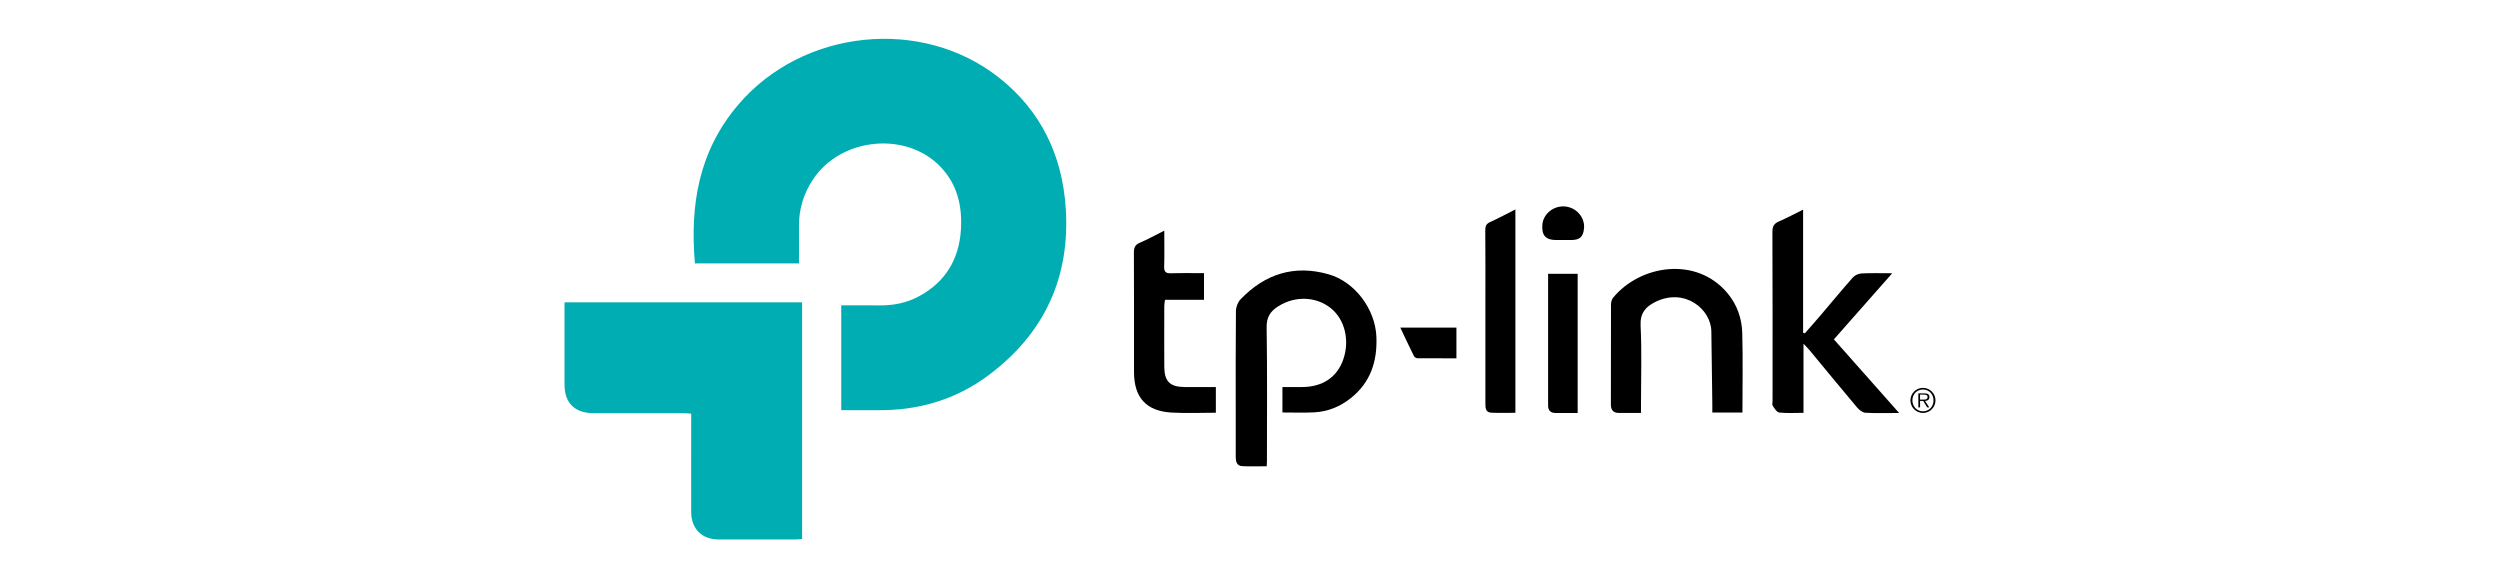 <svg xmlns="http://www.w3.org/2000/svg" id="Layer_2" data-name="Layer 2" viewBox="0 0 637.54 147.48"><defs><style>      .cls-1 {        fill: #000;      }      .cls-1, .cls-2, .cls-3 {        stroke-width: 0px;      }      .cls-2 {        fill: none;      }      .cls-3 {        fill: #00adb3;      }    </style></defs><g id="Layer_1-2" data-name="Layer 1"><g><g><g><path class="cls-3" d="M214.53,104.6v-26.73c3.25,0,6.47-.04,9.68.01,3.62.05,7.08-.64,10.25-2.38,6.67-3.65,10.11-9.39,10.59-16.94.38-6.01-.93-11.55-5.19-16.01-8.77-9.17-25.4-7.49-32.5,3.16-2.44,3.66-3.65,7.63-3.61,12.02.03,3.11,0,6.21,0,9.44h-26.53c-1.32-14.92,1-28.7,11.07-40.5,16.42-19.25,46.78-22.49,66.56-6.8,10.6,8.41,16,19.69,16.92,33.06,1.21,17.7-5.38,32.03-19.56,42.67-7.77,5.83-16.68,8.76-26.43,8.98-3.68.08-7.36.01-11.27.01Z"></path><path class="cls-3" d="M204.55,77.11v60.34c-.56.04-1.05.12-1.54.12-6.61,0-13.21.02-19.82,0-4.18-.01-6.9-2.72-6.92-6.92-.03-7.62,0-15.24,0-22.87,0-.69,0-1.38,0-2.29-.84-.05-1.57-.13-2.3-.14-7.56,0-15.12,0-22.68,0-4.73,0-7.33-2.59-7.33-7.27,0-6.35,0-12.7,0-19.06,0-.62,0-1.23,0-1.92h60.59Z"></path><path class="cls-1" d="M327.04,105.18v-6.48c1.71,0,3.34,0,4.97,0,5.26,0,9-2.51,10.56-7.08,1.67-4.87.37-10.16-3.18-13.02-3.74-3-9.05-3.21-13.34-.54-2.01,1.25-3.08,2.73-3.04,5.39.18,11.37.08,22.74.08,34.11,0,.37-.03.74-.06,1.34-2.15,0-4.22.09-6.29-.03-1.36-.08-1.61-1.21-1.61-2.38,0-3.68,0-7.37,0-11.05,0-8.7-.04-17.4.05-26.11.01-1.02.48-2.27,1.18-3,6.22-6.48,13.7-8.88,22.46-6.38,6.72,1.92,11.88,8.9,12.18,15.88.27,6.28-1.46,11.65-6.49,15.67-2.74,2.19-5.9,3.49-9.41,3.66-2.64.13-5.3.03-8.07.03Z"></path><path class="cls-1" d="M484.31,105.32c-3.14,0-5.87.09-8.58-.06-.73-.04-1.59-.7-2.11-1.31-4.09-4.85-8.11-9.76-12.15-14.64-.39-.47-.83-.89-1.55-1.66v17.63c-2.19,0-4.22.14-6.2-.08-.61-.07-1.19-1.04-1.64-1.71-.21-.31-.05-.87-.05-1.31,0-14.35.03-28.71-.04-43.06,0-1.43.44-2.14,1.71-2.68,1.97-.84,3.86-1.87,6.12-2.98v31.4c.15.04.3.09.45.13,1.32-1.5,2.65-2.99,3.94-4.51,2.76-3.24,5.46-6.52,8.28-9.71.5-.57,1.44-1,2.2-1.04,2.46-.13,4.94-.05,7.86-.05-5.08,5.76-9.91,11.23-14.88,16.86,5.47,6.17,10.92,12.32,16.65,18.79Z"></path><path class="cls-1" d="M418.49,105.31c-2.08,0-3.85.01-5.63,0-1.39-.01-2.06-.69-2.06-2.13.02-8.51,0-17.02.03-25.52,0-.59.18-1.3.54-1.74,6.88-8.36,21.23-10.66,29.16-1.16,2.46,2.95,3.67,6.43,3.77,10.16.19,6.71.05,13.43.05,20.28h-7.68c0-.78,0-1.52,0-2.26-.08-6.15-.16-12.3-.25-18.45-.08-5.66-6.8-11.19-14.29-7.49-2.47,1.23-3.91,2.84-3.75,6.07.33,6.65.1,13.33.1,19.99,0,.68,0,1.37,0,2.26Z"></path><path class="cls-1" d="M296.91,58.82c0,3.31.06,6.23-.03,9.14-.04,1.34.4,1.77,1.73,1.73,2.78-.09,5.56-.03,8.43-.03v6.79h-9.95c-.08.67-.18,1.15-.18,1.63-.01,5.15-.03,10.29,0,15.44.02,3.76,1.46,5.16,5.21,5.18,2.6,0,5.19,0,7.94,0v6.55c-3.74,0-7.53.18-11.29-.04-6.47-.37-9.57-3.83-9.58-10.31,0-10.17.02-20.33-.03-30.5,0-1.23.27-1.96,1.48-2.48,2.02-.86,3.95-1.94,6.27-3.1Z"></path><path class="cls-1" d="M386.45,53.43v51.84c-2.04,0-4.11.08-6.17-.03-1.48-.08-1.48-1.27-1.48-2.41.01-8.76,0-17.53,0-26.29,0-5.97.03-11.94-.03-17.91,0-1.03.29-1.57,1.24-2.01,2.12-.96,4.17-2.06,6.42-3.2Z"></path><path class="cls-1" d="M402.33,105.32c-1.97,0-3.81.02-5.64,0-1.19-.02-1.9-.57-1.9-1.87,0-11.16,0-22.33,0-33.63h7.54v35.51Z"></path><path class="cls-1" d="M357.09,83.54h14.32v7.84c-3.28,0-6.61.01-9.93-.02-.31,0-.76-.27-.89-.53-1.17-2.35-2.28-4.73-3.49-7.28Z"></path><path class="cls-1" d="M398.57,61.21c-.57,0-1.14,0-1.72,0-2.66,0-3.71-1.15-3.53-3.84.19-2.82,2.88-5,5.84-4.71,2.89.28,5.06,2.82,4.79,5.59-.21,2.17-1.08,2.95-3.28,2.96-.7,0-1.4,0-2.1,0Z"></path></g><path class="cls-1" d="M487.19,102.1c0-1.75,1.43-3.19,3.2-3.19s3.19,1.44,3.19,3.19-1.42,3.21-3.19,3.21-3.2-1.44-3.2-3.21ZM493.08,102.1c0-1.55-1.13-2.77-2.69-2.77s-2.7,1.22-2.7,2.77,1.14,2.79,2.7,2.79,2.69-1.21,2.69-2.79ZM491.99,103.89h-.52l-1.02-1.64h-.8v1.64h-.44v-3.57h1.56c.95,0,1.26.36,1.26.94,0,.7-.49.96-1.12.98l1.08,1.64ZM490.31,101.9c.51,0,1.25.08,1.25-.64,0-.56-.46-.63-.9-.63h-1.02v1.27h.67Z"></path></g><rect class="cls-2" width="637.54" height="147.48"></rect></g></g></svg>
